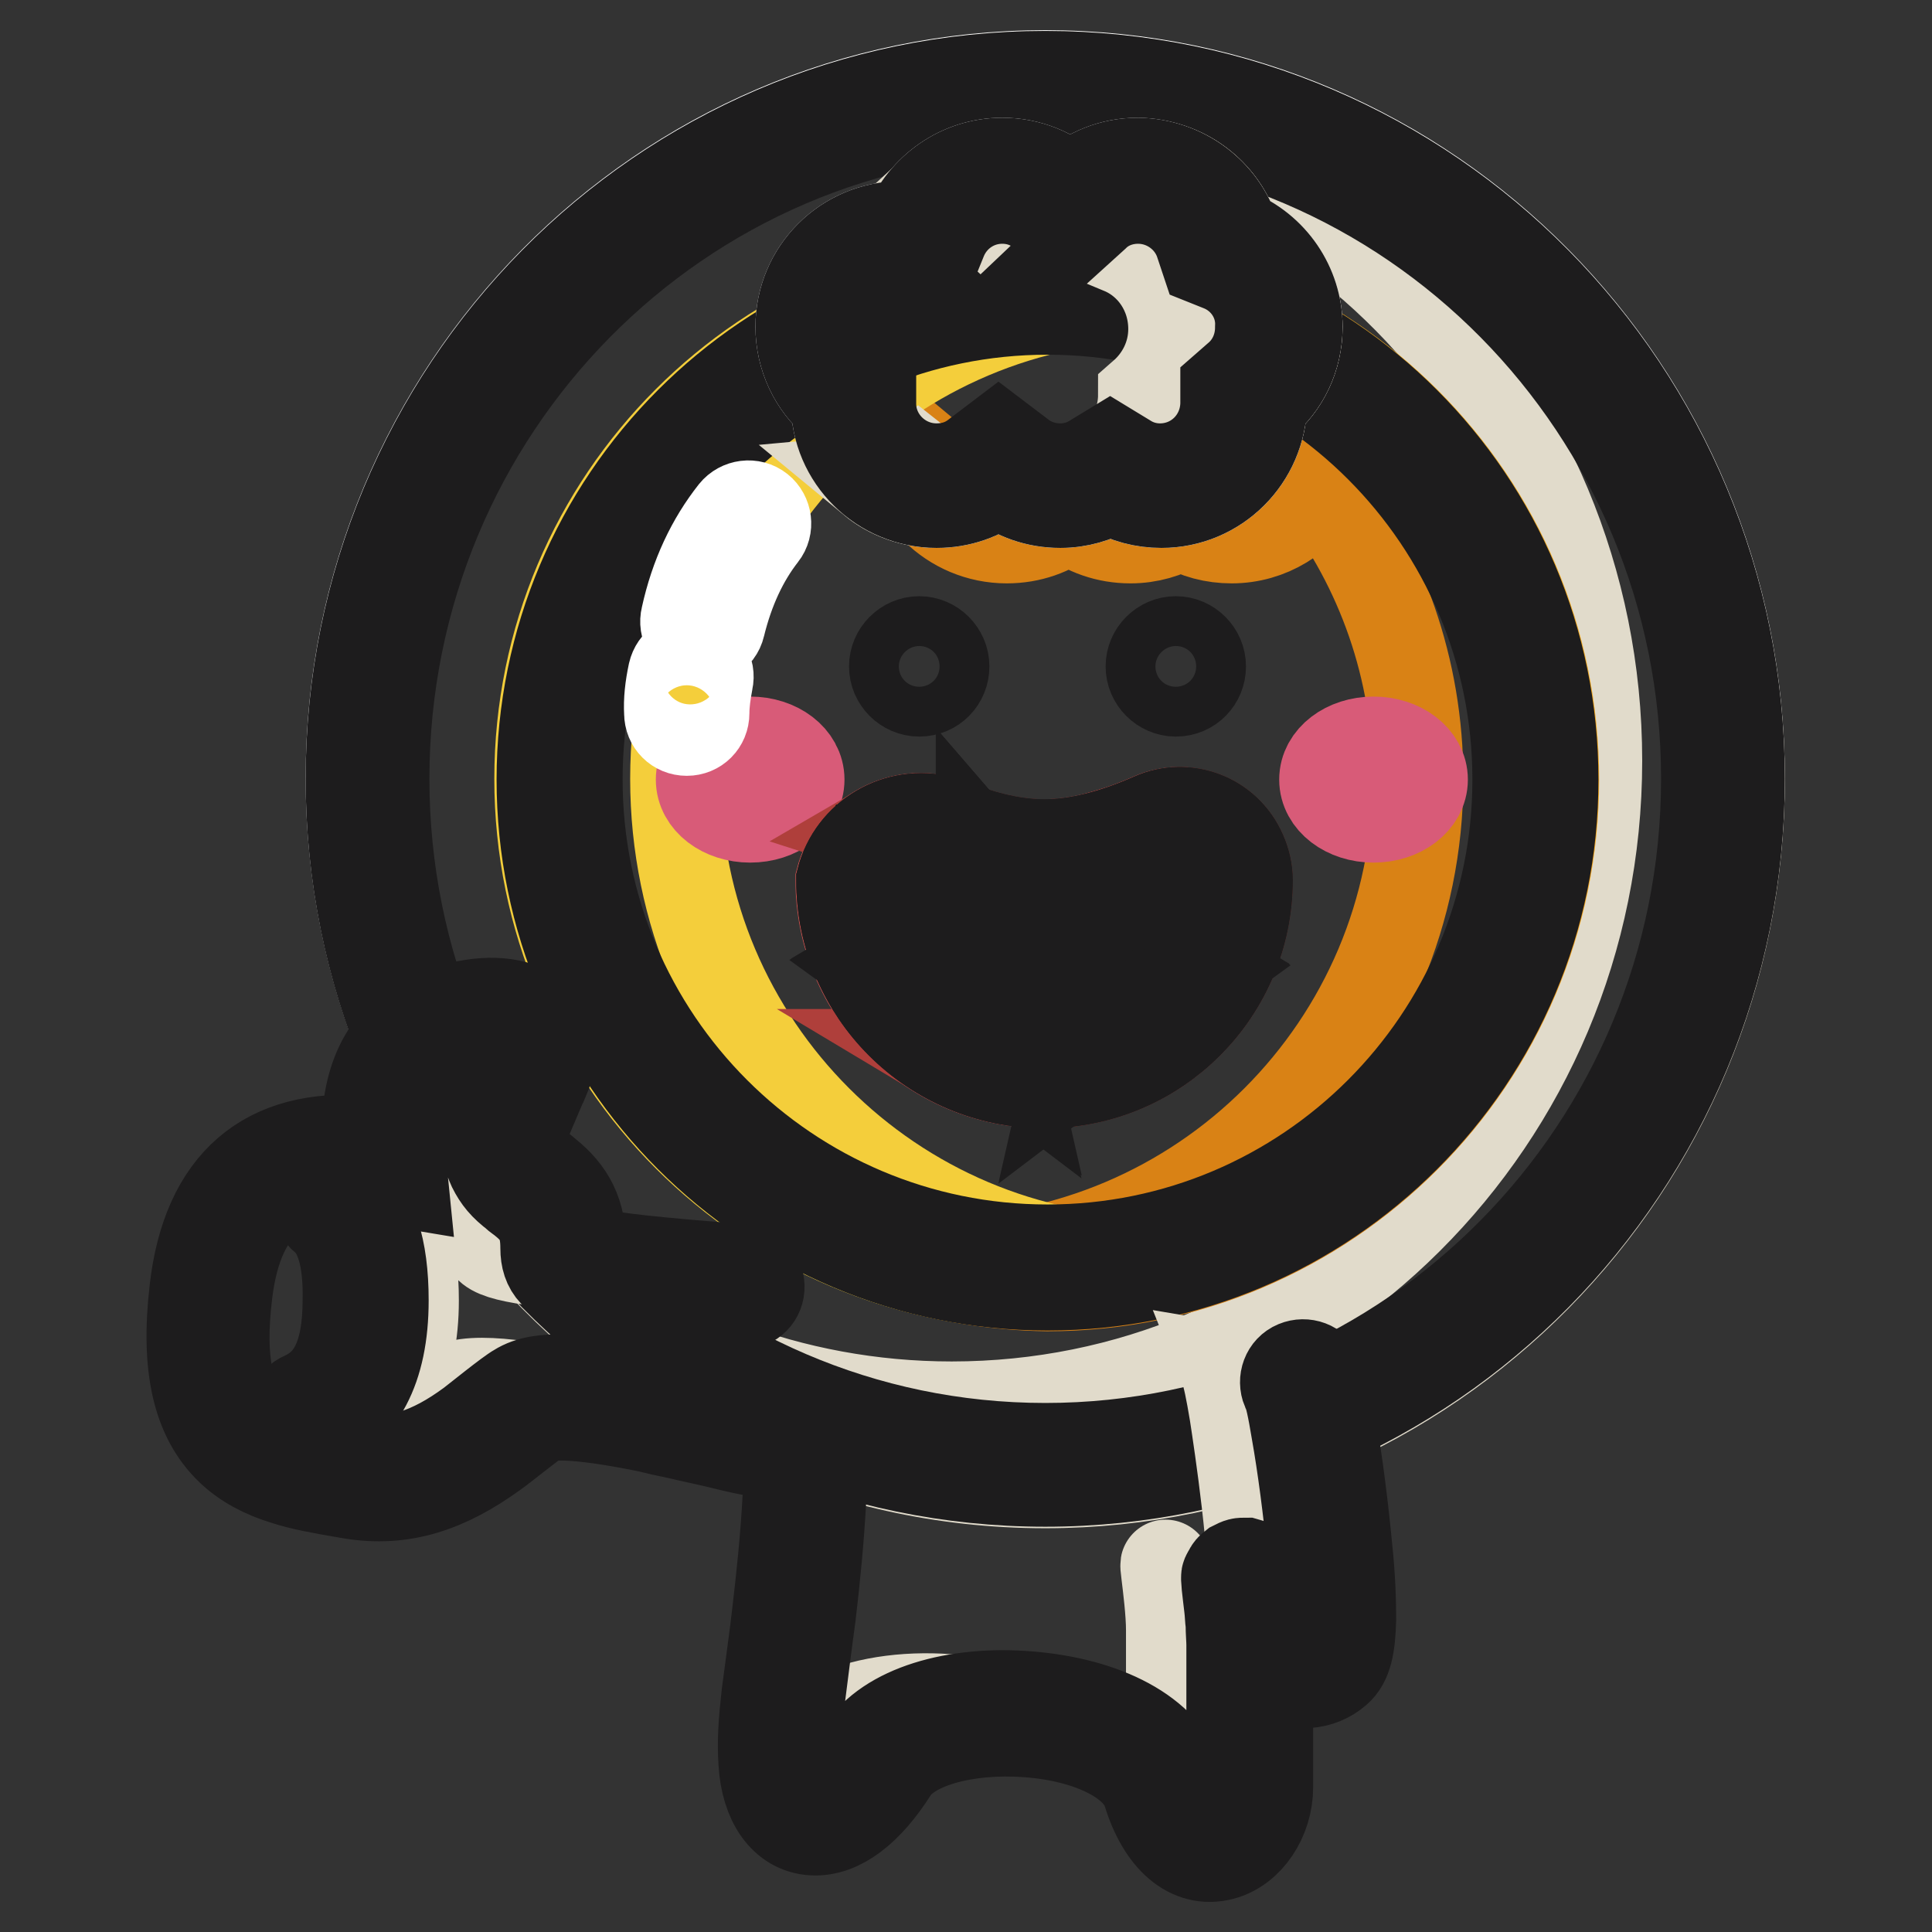 <?xml version="1.0" encoding="utf-8"?>
<!-- Svg Vector Icons : http://www.onlinewebfonts.com/icon -->
<!DOCTYPE svg PUBLIC "-//W3C//DTD SVG 1.1//EN" "http://www.w3.org/Graphics/SVG/1.1/DTD/svg11.dtd">
<svg version="1.1" xmlns="http://www.w3.org/2000/svg" xmlns:xlink="http://www.w3.org/1999/xlink" x="0px" y="0px" viewBox="0 0 256 256" enable-background="new 0 0 256 256" xml:space="preserve">
<rect x="0" y="0" width="256" height="256" fill="#333333" stroke="none"/>
<g> <path stroke-width="12" fill-opacity="0" stroke="#ffffff"  d="M46.5,103.1c0,51.4,41.2,93.1,92,93.1c50.8,0,92-41.7,92-93.1S189.3,10,138.5,10 C87.7,10,46.5,51.7,46.5,103.1z"/> <path stroke-width="12" fill-opacity="0" stroke="#e1dbcb"  d="M70.2,165.7c15,12.9,34.6,20.7,55.9,20.7c47.2,0,85.5-37.8,85.5-85.6c0-47.8-38.3-86.6-85.5-86.6 c-8.2,0-16.2,1.2-23.8,3.4c11.1-4.8,23.3-7.5,36.2-7.5c50.8,0,92,41.7,92,93.2c0,51.4-41.2,93.2-92,93.2 C111.4,196.5,87,184.6,70.2,165.7z"/> <path stroke-width="12" fill-opacity="0" stroke="#f5ab1c"  d="M71.9,103.3c0,37,30,67,67,67c37,0,67-30,67-67c0-37-30-67-67-67C101.9,36.3,71.9,66.3,71.9,103.3z"/> <path stroke-width="12" fill-opacity="0" stroke="#d98215"  d="M118.2,167c1.9,0.2,3.8,0.2,5.7,0.2c35.3,0,64-28.7,64-64c0-14.6-4.9-28-13.1-38.7c-2.3,4-6.6,6.8-11.6,6.8 c-2.4,0-4.7-0.6-6.7-1.8c-2,1.1-4.2,1.8-6.7,1.8c-3.1,0-5.9-1-8.2-2.8c-2.3,1.8-5.1,2.8-8.2,2.8c-7.3,0-13.3-5.9-13.3-13.2 c-2.9-2.4-4.7-6.1-4.7-10.1c0-3.2,1.1-6.1,3-8.4c-0.1,0-0.2,0-0.3,0c6.5-2.1,13.5-3.2,20.7-3.2c37,0,67,30,67,67c0,37-30,67-67,67 C131.6,170.3,124.7,169.1,118.2,167z"/> <path stroke-width="12" fill-opacity="0" stroke="#f4ce3b"  d="M159.2,167c-1.9,0.2-3.8,0.2-5.7,0.2c-35.3,0-64-28.7-64-64c0-35.3,28.7-64,64-64c1.9,0,3.8,0.1,5.7,0.2 c-6.5-2.1-13.5-3.2-20.7-3.2c-37,0-67,30-67,67c0,37,30,67,67,67C145.7,170.3,152.7,169.1,159.2,167z"/> <path stroke-width="12" fill-opacity="0" stroke="#1d1c1d"  d="M121.8,91.6c-1.8,0-3.3-1.5-3.3-3.3s1.5-3.3,3.3-3.3c1.8,0,3.3,1.5,3.3,3.3S123.7,91.6,121.8,91.6z  M155.8,91.6c-1.8,0-3.3-1.5-3.3-3.3s1.5-3.3,3.3-3.3c1.8,0,3.3,1.5,3.3,3.3S157.7,91.6,155.8,91.6z"/> <path stroke-width="12" fill-opacity="0" stroke="#d85b78"  d="M92.9,103.3c0,2.8,2.9,5,6.5,5s6.5-2.2,6.5-5c0-2.8-2.9-5-6.5-5S92.9,100.5,92.9,103.3z"/> <path stroke-width="12" fill-opacity="0" stroke="#d85b78"  d="M175.5,103.3c0,2.8,2.9,5,6.5,5s6.5-2.2,6.5-5c0-2.8-2.9-5-6.5-5S175.5,100.5,175.5,103.3z"/> <path stroke-width="12" fill-opacity="0" stroke="#cf504d"  d="M126,109.2c4.5,1.8,8.6,2.7,12.3,2.7c4.3,0,9.1-1.2,14.3-3.5c4.5-2,9.8,0,11.8,4.6c0.5,1.1,0.8,2.4,0.8,3.6 c0,14.8-12,26.9-26.9,26.9c-14.8,0-26.9-12-26.9-26.9c1.5-5.8,7.4-9.3,13.3-7.8C125.2,108.9,125.6,109.1,126,109.2z"/> <path stroke-width="12" fill-opacity="0" stroke="#af3f3b"  d="M130.7,110.8c-1.9,0.4-3.8,0.6-5.5,0.6c-2.7,0-5.5-0.5-8.6-1.5c2.4-1.4,5.3-1.9,8.2-1.1 c0.4,0.1,0.9,0.2,1.3,0.4C127.6,109.9,129.2,110.4,130.7,110.8z M147.3,110.4c1.7-0.5,3.5-1.2,5.4-2c4.5-2,9.8,0,11.8,4.6 c0.5,1.1,0.8,2.4,0.8,3.6c0,14.8-12,26.9-26.9,26.9c-5.1,0-9.8-1.4-13.8-3.8h0.6c13.3,0,24-10.7,24-24c0-1.1-0.2-2.2-0.7-3.2 C148.2,111.7,147.7,111,147.3,110.4L147.3,110.4z"/> <path stroke-width="12" fill-opacity="0" stroke="#ffffff"  d="M115.5,127.6l5.9-3.5c3-1.8,6.9-0.8,8.7,2.2c0.3,0.6,0.6,1.2,0.7,1.8l3,13.2 M160.2,128.3l-5.9-3.5 c-3-1.8-6.9-0.8-8.7,2.2c-0.3,0.6-0.6,1.2-0.7,1.8l-3,13.2 M123.8,112.6l10.2,11.9c2.3,2.6,6.3,2.9,8.9,0.7 c0.4-0.4,0.8-0.8,1.1-1.3l7.6-11.3"/> <path stroke-width="12" fill-opacity="0" stroke="#1d1c1d"  d="M130,112.6l7.6,8.8c0.6,0.7,1.7,0.8,2.4,0.2c0.1-0.1,0.2-0.2,0.3-0.3l5.9-8.7h5.6l-7.6,11.3 c-0.3,0.5-0.7,0.9-1.1,1.3c-2.6,2.3-6.6,2-8.9-0.7l-10.3-11.8H130z"/> <path stroke-width="12" fill-opacity="0" stroke="#1d1c1d"  d="M123.8,112.6l10.2,11.9c2.3,2.6,6.3,2.9,8.9,0.7c0.4-0.4,0.8-0.8,1.1-1.3l7.6-11.3h-5.6l-5.9,8.7 c-0.1,0.1-0.2,0.2-0.3,0.3c-0.7,0.6-1.7,0.5-2.4-0.2l-7.6-8.8H123.8z"/> <path stroke-width="12" fill-opacity="0" stroke="#1d1c1d"  d="M130,112.6l7.6,8.8c0.6,0.7,1.7,0.8,2.4,0.2c0.1-0.1,0.2-0.2,0.3-0.3l5.9-8.7h5.6l-7.6,11.3 c-0.3,0.5-0.7,0.9-1.1,1.3c-2.6,2.3-6.6,2-8.9-0.7l-10.3-11.8H130z M123.8,112.6l10.2,11.9c2.3,2.6,6.3,2.9,8.9,0.7 c0.4-0.4,0.8-0.8,1.1-1.3l7.6-11.3h-5.6l-5.9,8.7c-0.1,0.1-0.2,0.2-0.3,0.3c-0.7,0.6-1.7,0.5-2.4-0.2l-7.6-8.8H123.8z M119.5,130.6 l4.2-2.5c0.8-0.5,1.8-0.2,2.3,0.6c0.1,0.1,0.2,0.3,0.2,0.5l1.8,7.8l5.8,4.4l-3-13.2c-0.1-0.6-0.4-1.3-0.7-1.8c-1.8-3-5.7-4-8.7-2.2 l-5.9,3.5L119.5,130.6z M123.8,128.1c0.8-0.5,1.8-0.2,2.3,0.6c0.1,0.1,0.2,0.3,0.2,0.5l1.8,7.8l5.8,4.3l-3-13.2 c-0.1-0.6-0.4-1.3-0.7-1.8c-1.8-3-5.7-4-8.7-2.2l-5.9,3.5l4,3L123.8,128.1z M156.1,131.3l-4.2-2.5c-0.8-0.5-1.8-0.2-2.3,0.6 c-0.1,0.1-0.2,0.3-0.2,0.5l-1.8,7.8l-5.8,4.4l3-13.2c0.1-0.6,0.4-1.3,0.7-1.8c1.8-3,5.7-4,8.7-2.2l5.9,3.5L156.1,131.3z  M151.9,128.8c-0.8-0.5-1.8-0.2-2.3,0.6c-0.1,0.1-0.2,0.3-0.2,0.5l-1.8,7.8l-5.8,4.3l3-13.2c0.1-0.6,0.4-1.3,0.7-1.8 c1.8-3,5.7-4,8.7-2.2l5.9,3.5l-4,3L151.9,128.8z"/> <path stroke-width="12" fill-opacity="0" stroke="#1d1c1d"  d="M130,112.6l7.6,8.8c0.6,0.7,1.7,0.8,2.4,0.2c0.1-0.1,0.2-0.2,0.3-0.3l5.9-8.7h5.6l-7.6,11.3 c-0.3,0.5-0.7,0.9-1.1,1.3c-2.6,2.3-6.6,2-8.9-0.7l-10.3-11.8H130z M123.8,112.6l10.2,11.9c2.3,2.6,6.3,2.9,8.9,0.7 c0.4-0.4,0.8-0.8,1.1-1.3l7.6-11.3h-5.6l-5.9,8.7c-0.1,0.1-0.2,0.2-0.3,0.3c-0.7,0.6-1.7,0.5-2.4-0.2l-7.6-8.8H123.8z"/> <path stroke-width="12" fill-opacity="0" stroke="#1d1c1d"  d="M138.4,138.8c12.3,0,22.2-9.9,22.2-22.2c0-0.6-0.1-1.2-0.4-1.7c-1-2.2-3.5-3.1-5.7-2.2 c-5.8,2.6-11.2,3.9-16.2,3.9c-4.4,0-9.1-1-14.1-3c-0.2-0.1-0.5-0.2-0.7-0.2c-3.1-0.8-6.3,0.9-7.4,3.9 C116.5,129.2,126.3,138.8,138.4,138.8z M138.4,111.9c4.3,0,9.1-1.2,14.3-3.5c4.5-2,9.8,0,11.8,4.6c0.5,1.1,0.8,2.4,0.8,3.6 c0,14.8-12,26.9-26.9,26.9c-14.8,0-26.9-12-26.9-26.9c1.5-5.8,7.4-9.3,13.3-7.8c0.4,0.1,0.9,0.2,1.3,0.4 C130.5,111,134.6,111.9,138.4,111.9z"/> <path stroke-width="12" fill-opacity="0" stroke="#1d1c1d"  d="M138.5,191.9c48.4,0,87.6-39.7,87.6-88.7c0-49-39.2-88.7-87.6-88.7c-48.4,0-87.6,39.7-87.6,88.7 C50.9,152.1,90.1,191.9,138.5,191.9z M138.5,196.3c-50.8,0-92-41.7-92-93.1c0-51.4,41.2-93.1,92-93.1c50.8,0,92,41.7,92,93.1 C230.5,154.6,189.3,196.3,138.5,196.3z"/> <path stroke-width="12" fill-opacity="0" stroke="#1d1c1d"  d="M138.8,165.6c34.4,0,62.3-27.9,62.3-62.3c0-34.4-27.9-62.3-62.3-62.3c-34.4,0-62.3,27.9-62.3,62.3 C76.5,137.7,104.4,165.6,138.8,165.6z M138.8,170.3c-37,0-67-30-67-67c0-37,30-67,67-67c37,0,67,30,67,67 C205.8,140.3,175.8,170.3,138.8,170.3z"/> <path stroke-width="12" fill-opacity="0" stroke="#ffffff"  d="M172.8,183.2c0.4,0.9,0.9,3,1.4,6.2c0.8,4.8,4.3,27.9,1.5,30.3c-2.8,2.4-8.3,1-10-7.1c-1.7-8,0,0.7,0,5.4 v18.8c0,6.5-7.9,11.5-11.4,0c-3.5-11.5-31.9-13.2-38-3.5c-6.1,9.6-12.3,8.4-12.9,0c-0.6-8,2.1-15.9,3.2-35c0.1-1.2,1.2-7.1-6.1-8.4 c-7.3-1.2-25.7-6.8-30.4-3.9c-4.1,2.5-11.7,11.6-23.4,9.6c-11.7-2-21.1-3.9-18.7-24.5c1.6-13.8,9.3-19.5,23-17.3 c-0.8-8.7,1.3-14.2,6.3-16.7c7.4-3.7,15.7-2.2,12.8,4.7c-2.9,6.9-4,8.4-2.5,12c1.6,3.6,7.2,3.6,7.2,11.6c0,2.6,0.7,3.3,23.6,5.1"/> <path stroke-width="12" fill-opacity="0" stroke="#e1dbcb"  d="M166.1,213.8c0.4-7.4-1.9-22.6-2.5-26.5c-0.5-3-0.9-5-1.3-6l10.6,1.8c0.4,0.9,0.9,3,1.4,6.2 c0.8,4.8,4.3,27.9,1.5,30.3C173.1,221.9,168.1,220.8,166.1,213.8z M165.7,216.4c0,0.6,0.1,1.1,0.1,1.6v18.8 c0,6.4-7.5,11.2-11.1,0.7c0.3-0.8,0.5-1.8,0.5-2.7V216c0-4.7-1.7-13.4,0-5.4c1.7,8,7.2,9.5,10,7.1 C165.4,217.4,165.6,217,165.7,216.4L165.7,216.4z M134.8,227.1c-7.8-0.3-15.6,1.7-18.4,6.3c-5.9,9.3-11.8,8.5-12.8,0.9 c0.7-0.8,1.4-1.8,2.1-2.9C110,224.7,124.9,223.4,134.8,227.1z M79.2,185.6c-4-0.5-7.3-0.5-9,0.5c-4.1,2.5-11.7,11.6-23.4,9.6 c-2.9-0.5-5.7-1-8.1-1.7c10.3,0.4,17-7.5,20.8-9.9C62.6,182.2,71.4,183.9,79.2,185.6z M60,136.2c6.6-2.2,12.8-0.4,10.2,5.7 c-2.9,6.9-4,8.4-2.5,12c1.6,3.6,7.2,3.6,7.2,11.6c0,0.9,0.1,1.5,1,2.1c-11.2-1.1-11.6-2-11.6-4.1c0-7.9-5.6-7.9-7.2-11.6 c-1.6-3.6-0.4-5.1,2.5-12C60.2,138.4,60.3,137.2,60,136.2z M47,161.4c-1-0.8-1.1-2.3-0.3-3.3c0.8-1,2.3-1.1,3.3-0.3 c3.3,2.8,4.8,7.6,4.8,14.5c0,9.2-3.2,14.7-8.7,17.1c-1.2,0.5-2.6,0-3.1-1.2c-0.5-1.2,0-2.6,1.2-3.1c3.8-1.7,5.9-5.4,5.9-12.9 C50.2,166.7,49.1,163.1,47,161.4L47,161.4z"/> <path stroke-width="12" fill-opacity="0" stroke="#1d1c1d"  d="M43,161.4c-1-0.8-1.1-2.3-0.3-3.3c0.8-1,2.3-1.1,3.3-0.3c3.3,2.8,4.8,7.6,4.8,14.5c0,9.2-3.2,14.7-8.7,17.1 c-1.2,0.5-2.6,0-3.1-1.2c-0.5-1.2,0-2.6,1.2-3.1c3.8-1.7,5.9-5.4,5.9-12.9C46.2,166.7,45.1,163.1,43,161.4L43,161.4z"/> <path stroke-width="12" fill-opacity="0" stroke="#1d1c1d"  d="M174.2,217.4c0.1-0.7,0.2-1.7,0.2-2.9c0-2.3-0.1-5.3-0.5-8.9c-0.5-5.3-1.3-11.4-2.1-15.9 c-0.5-3-0.9-5-1.3-5.6c-0.5-1.2,0-2.6,1.2-3.1c1.2-0.5,2.6,0,3.1,1.2c0.5,1.2,1,3.4,1.6,6.8c0.8,4.6,1.6,10.8,2.1,16.2 c0.4,3.7,0.5,6.9,0.5,9.4c-0.1,3.5-0.5,5.6-1.9,6.8c-2.2,1.9-5.3,2.1-8,0.6c-0.4-0.2-0.8-0.5-1.1-0.7v15.5c0,4.2-2.6,8.1-6.1,9 c-4.2,1.1-7.9-2.1-9.8-8.3c-1.3-4.2-7.7-7.4-16-8c-8.2-0.6-15.5,1.5-17.8,5.1c-3.3,5.2-7,8.1-10.6,7.9c-3.8-0.2-6.2-3.8-6.5-8.9 c-0.2-2.9,0-5.5,0.4-9.1c0.2-1.6,1.2-8.8,1.4-10.8c0.6-5.1,1.1-9.9,1.4-15.4c0-0.4,0-0.4,0-0.5c0.1-1.2,0.1-2-0.2-2.8 c-0.5-1.3-1.6-2.2-4-2.7c-1.2-0.2-2.6-0.5-4.6-1c-0.7-0.2-4.5-1-5.7-1.3c-1.5-0.3-2.8-0.6-4-0.9c-7.8-1.6-13-2-14.5-1.1 c-0.8,0.5-4.9,3.8-5.9,4.5c-6.2,4.5-12.1,6.6-19.1,5.4c-4.1-0.7-6.3-1.1-8.5-1.8c-3-0.9-5.4-2.2-7.3-4c-4.4-4.2-6-10.9-4.8-21.2 c1.6-14.1,9.5-20.9,22.8-19.7c-0.2-8,2.4-13.4,7.7-16.1c4.1-2,8.7-2.7,11.9-1.8c4.2,1.2,5.9,4.9,4,9.4c-0.1,0.1-2,4.7-2.4,5.6 c-0.5,1.3-0.7,2-0.6,2.7c0,0.5,0.2,1.1,0.5,1.9c0.2,0.5,0.7,1,1.7,1.8c0,0,0.8,0.6,1,0.8c3.1,2.5,4.6,5.2,4.6,9.9 c0.4,0.3,0.8,0.5,1.4,0.6c2.8,0.7,8.4,1.3,20.1,2.2c1.3,0.1,2.2,1.2,2.1,2.5c-0.1,1.3-1.2,2.2-2.5,2.1c-11.9-0.9-17.7-1.5-20.8-2.3 c-3.7-0.9-5-2.4-5-5.1c0-3.1-0.8-4.6-2.9-6.3c-0.2-0.2-1-0.7-1-0.8c-1.6-1.2-2.4-2.2-3.1-3.6c-0.6-1.3-0.8-2.4-0.9-3.6 c0-1.4,0.3-2.7,0.9-4.5c0.4-1,2.4-5.7,2.4-5.7c0.8-2,0.5-2.7-1-3.1c-2.1-0.6-5.4-0.1-8.6,1.5c-3.9,1.9-5.7,6.6-5,14.4l0.3,3l-3-0.5 c-12.4-2-18.8,2.8-20.3,15.2c-1.1,9.1,0.2,14.3,3.3,17.3c2.5,2.4,5.7,3.3,13.4,4.6c5.6,0.9,10.3-0.7,15.6-4.6 c0.8-0.6,5.1-4.1,6.2-4.7c3-1.9,8.6-1.4,17.9,0.5c1.3,0.3,2.6,0.5,4.1,0.9c1.2,0.3,5,1.1,5.7,1.3c2,0.4,3.3,0.7,4.4,0.9 c4,0.7,6.6,2.7,7.6,5.7c0.5,1.5,0.6,3,0.5,4.6c0,0,0,0.4,0,0.5c-0.3,5.6-0.8,10.6-1.4,15.7c-0.3,2.1-1.2,9.2-1.4,10.8 c-0.4,3.3-0.5,5.7-0.4,8c0.2,3.3,1.2,4.8,2.2,4.8c1.5,0.1,3.9-1.8,6.4-5.7c3.4-5.4,12.4-8,22.1-7.2c10,0.8,18.1,4.8,20.1,11.3 c0.7,2.3,1.6,3.9,2.5,4.7c0.6,0.5,1.1,0.6,1.7,0.5c1.3-0.3,2.6-2.3,2.6-4.5V218c0-0.8-0.1-1.7-0.1-2.8c-0.1-0.7-0.1-1.4-0.2-2.2 c0,0-0.4-3.3-0.4-3.6c0-0.1,0-0.3,0-0.4c0-0.2,0-0.2,0.3-0.7c0.2-0.4,0.2-0.4,0.7-0.8c0.8-0.4,0.8-0.4,1.6-0.4 c0.7,0.2,0.7,0.2,1.1,0.5c0.3,0.2,0.3,0.2,0.4,0.4c0.2,0.3,0.2,0.3,0.3,0.4c0.1,0.1,0.1,0.2,0.1,0.3c0.1,0.2,0.1,0.4,0.2,0.7 c0.1,0.5,0.3,1.3,0.6,2.8c0.7,3.1,1.9,5.1,3.4,5.9c1,0.5,1.9,0.5,2.6,0C174.1,217.9,174.2,217.7,174.2,217.4L174.2,217.4z"/> <path stroke-width="12" fill-opacity="0" stroke="#ffffff"  d="M163.6,31c4.9,2,8.3,6.8,8.3,12.3c0,4.1-1.8,7.7-4.7,10.1c-0.1,7.3-6,13.2-13.3,13.2 c-2.4,0-4.7-0.6-6.7-1.8c-2,1.1-4.2,1.8-6.7,1.8c-3.1,0-5.9-1-8.2-2.8c-2.3,1.8-5.1,2.8-8.2,2.8c-7.3,0-13.3-5.9-13.3-13.2 c-2.9-2.4-4.7-6.1-4.7-10.1c0-7.4,6-13.3,13.3-13.3c0.3,0,0.6,0,1,0c2-4.9,6.8-8.4,12.4-8.4c3.5,0,6.6,1.3,9,3.5 c2.4-2.2,5.5-3.5,9-3.5C156.8,21.7,161.9,25.6,163.6,31z"/> <path stroke-width="12" fill-opacity="0" stroke="#e1dbcb"  d="M148.6,33c-1.5-4.6-5.8-8-10.9-8c-3,0-5.8,1.2-7.8,3.1c-1.6-1.5-3.7-2.6-6-2.9c2.4-2.2,5.5-3.5,9-3.5 c3.5,0,6.6,1.3,9,3.5c2.4-2.2,5.5-3.5,9-3.5c6,0,11,3.9,12.7,9.3c4.9,2,8.3,6.8,8.3,12.3c0,4.1-1.8,7.7-4.7,10.1 c-0.1,7.3-6,13.2-13.3,13.2c-2.4,0-4.7-0.6-6.7-1.8c-2,1.1-4.2,1.8-6.7,1.8c-3.1,0-5.9-1-8.2-2.8c-2.3,1.8-5.1,2.8-8.2,2.8 c-3.2,0-6.2-1.1-8.5-3c2.2-0.2,4.3-1,6-2.3c1.9,1.5,4.4,2.4,7,2.4c2.1,0,4-0.5,5.7-1.5c1.7,0.9,3.6,1.5,5.7,1.5 c6.3,0,11.5-5.1,11.5-11.4c2.4-2.1,4-5.2,4-8.7C155.5,38.8,152.7,34.7,148.6,33z"/> <path stroke-width="12" fill-opacity="0" stroke="#1d1c1d"  d="M161.8,35.3l-2-0.8l-0.7-2.1c-1.1-3.6-4.5-6.1-8.3-6.1c-2.2,0-4.3,0.8-5.8,2.3l-3.2,2.9l-3.2-2.9 c-1.6-1.5-3.6-2.3-5.8-2.3c-3.6,0-6.7,2.2-8,5.4l-1.3,3.2l-3.4-0.2c-0.2,0-0.4,0-0.6,0c-4.8,0-8.7,3.9-8.7,8.7c0,2.6,1.1,4.9,3,6.6 l1.6,1.4l0,2.1c0,4.7,3.9,8.6,8.7,8.6c2,0,3.8-0.6,5.3-1.8l2.9-2.2l2.9,2.2c1.5,1.2,3.4,1.8,5.3,1.8c1.5,0,3-0.4,4.3-1.2l2.3-1.4 l2.3,1.4c1.3,0.8,2.8,1.2,4.3,1.2c4.8,0,8.6-3.8,8.7-8.6l0-2.1l1.6-1.4c1.9-1.6,3-4,3-6.6C167.2,39.8,165,36.6,161.8,35.3z  M163.6,31c4.9,2,8.3,6.8,8.3,12.3c0,4.1-1.8,7.7-4.7,10.1c-0.1,7.3-6,13.2-13.3,13.2c-2.4,0-4.7-0.6-6.7-1.8 c-2,1.1-4.2,1.8-6.7,1.8c-3.1,0-5.9-1-8.2-2.8c-2.3,1.8-5.1,2.8-8.2,2.8c-7.3,0-13.3-5.9-13.3-13.2c-2.9-2.4-4.7-6.1-4.7-10.1 c0-7.4,6-13.3,13.3-13.3c0.3,0,0.6,0,1,0c2-4.9,6.8-8.4,12.4-8.4c3.5,0,6.6,1.3,9,3.5c2.4-2.2,5.5-3.5,9-3.5 C156.8,21.7,161.9,25.6,163.6,31z M138.4,138.8c12.3,0,22.2-9.9,22.2-22.2c0-0.6-0.1-1.2-0.4-1.7c-1-2.2-3.5-3.1-5.7-2.2 c-5.8,2.6-11.2,3.9-16.2,3.9c-4.4,0-9.1-1-14.1-3c-0.2-0.1-0.5-0.2-0.7-0.2c-3.1-0.8-6.3,0.9-7.4,3.9 C116.5,129.2,126.3,138.8,138.4,138.8z M138.4,111.9c4.3,0,9.1-1.2,14.3-3.5c4.5-2,9.8,0,11.8,4.6c0.5,1.1,0.8,2.4,0.8,3.6 c0,14.8-12,26.9-26.9,26.9c-14.8,0-26.9-12-26.9-26.9c1.5-5.8,7.4-9.3,13.3-7.8c0.4,0.1,0.9,0.2,1.3,0.4 C130.5,111,134.6,111.9,138.4,111.9z"/> <path stroke-width="12" fill-opacity="0" stroke="#ffffff"  d="M97.3,67.9c0.8-1,2.3-1.2,3.3-0.4c1,0.8,1.2,2.3,0.4,3.3c-2.5,3.2-4.4,7.2-5.6,12.1c-0.3,1.3-1.6,2-2.8,1.7 c-1.3-0.3-2-1.6-1.7-2.8C92.1,76.3,94.3,71.7,97.3,67.9z M89.2,89.2c0.3-1.3,1.5-2.1,2.8-1.8c1.3,0.3,2.1,1.5,1.8,2.8 c-0.3,1.6-0.5,3-0.5,4.3c0,1.3-1,2.3-2.3,2.3c-1.3,0-2.3-1-2.3-2.3C88.6,92.8,88.8,91.1,89.2,89.2z"/></g>
</svg>